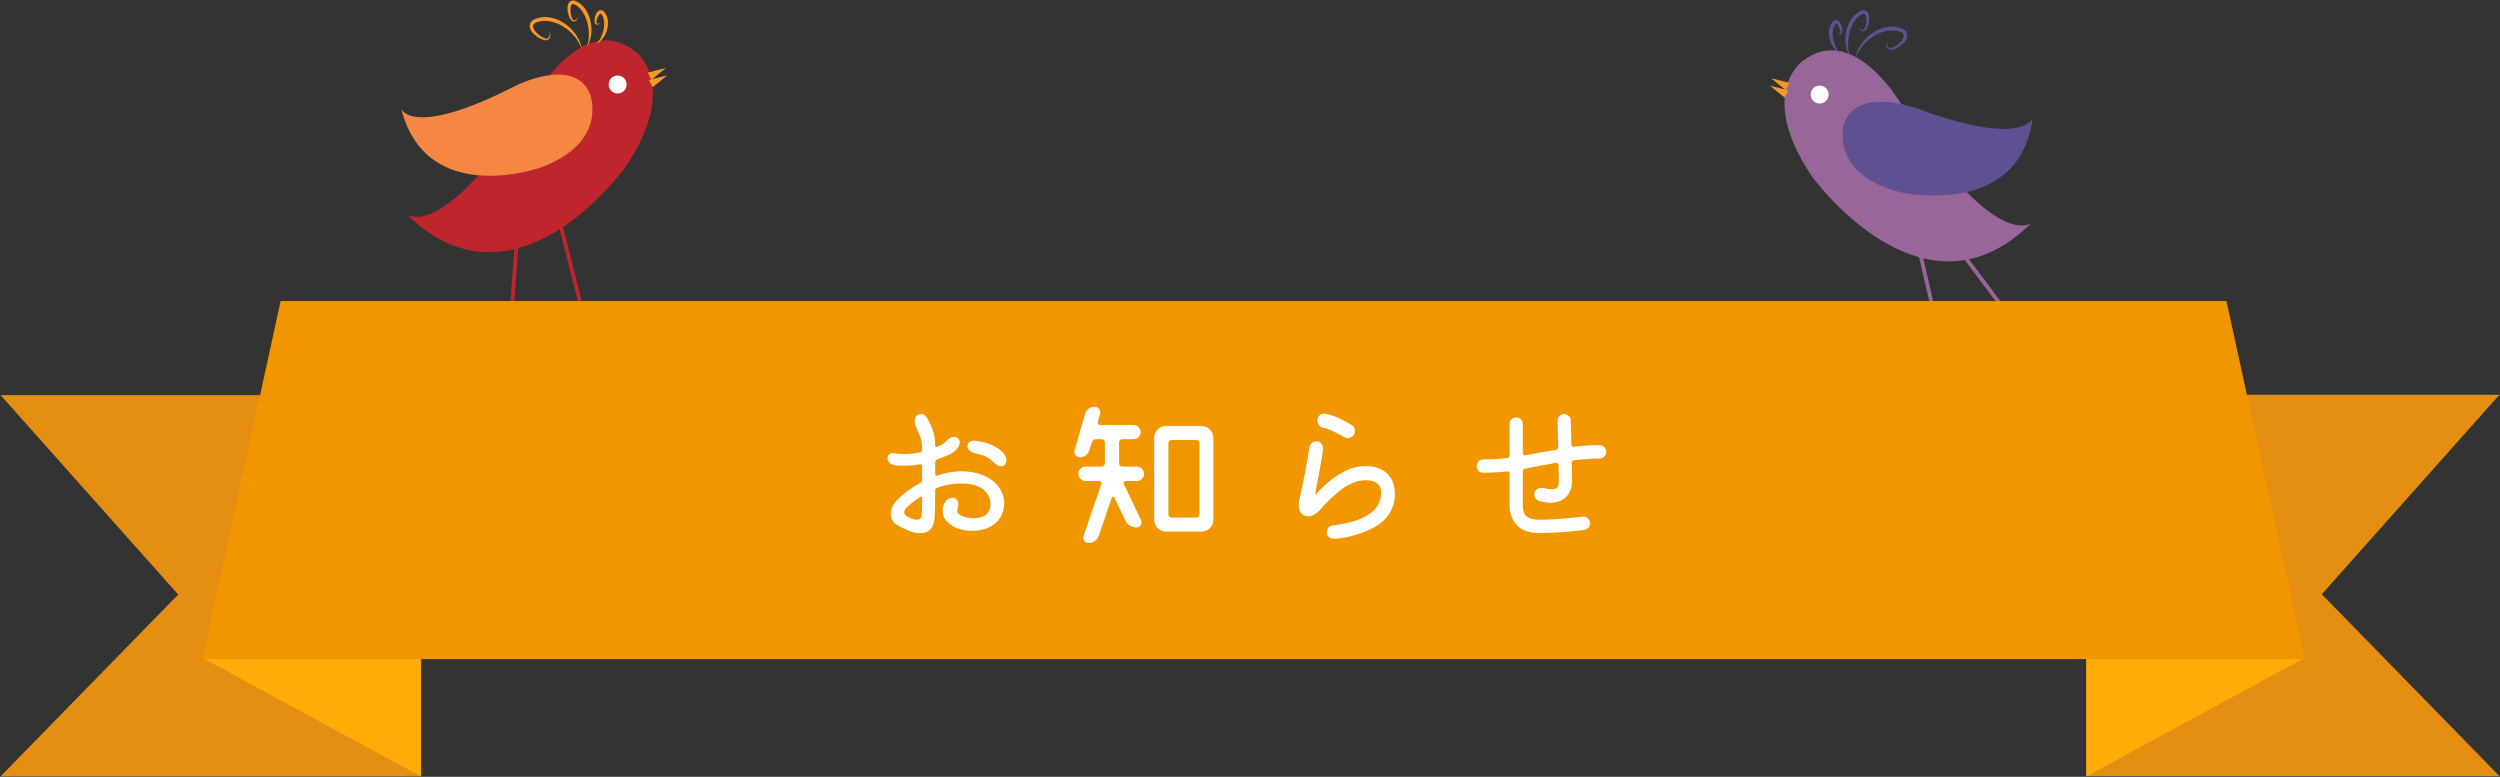 <?xml version="1.0" encoding="utf-8"?>
<!-- Generator: Adobe Illustrator 17.0.0, SVG Export Plug-In . SVG Version: 6.00 Build 0)  -->
<!DOCTYPE svg PUBLIC "-//W3C//DTD SVG 1.1//EN" "http://www.w3.org/Graphics/SVG/1.1/DTD/svg11.dtd">
<svg version="1.1" id="レイヤー_1" xmlns="http://www.w3.org/2000/svg" xmlns:xlink="http://www.w3.org/1999/xlink" x="0px"
	 y="0px" width="560px" height="174px" viewBox="0 0 560 174" enable-background="new 0 0 560 174" xml:space="preserve">
<rect x="0" y="0" width="560" height="174" fill="#333333" stroke="none"/>
<g>
	<g>
		<g id="XMLID_171_">
			<g id="XMLID_598_">
				<path id="XMLID_608_" fill="#BE252C" d="M91.2,48.085c0,0,8.374,6.362,28.51-26.216c0,0,10.726-19.526,22.531-10.401
					c0,0,10.247,7.307-2.033,25.798C140.208,37.267,115.617,72.029,91.2,48.085z"/>
				<path id="XMLID_607_" fill="#F58742" d="M89.881,24.436c0,0,2.629,6.594,25.616-5.23c0,0,13.141-6.688,16.651,1.834
					c0,0,4.3,10.644-10.753,16.389C121.395,37.43,95.663,46.787,89.881,24.436z"/>
				
					<line id="XMLID_606_" fill="none" stroke="#BE252C" stroke-width="0.862" stroke-miterlimit="10" x1="125.586" y1="50.449" x2="130.421" y2="69.693"/>
				
					<line id="XMLID_605_" fill="none" stroke="#BE252C" stroke-width="0.862" stroke-miterlimit="10" x1="115.993" y1="50.976" x2="114.124" y2="76.25"/>
				<g id="XMLID_602_">
					<g id="XMLID_603_">
						<path id="XMLID_604_" fill="#F79829" d="M123.009,6.958c0.213,0.358,0.359,0.795,0.264,1.25
							c-0.046,0.225-0.18,0.447-0.378,0.593c-0.197,0.148-0.435,0.217-0.666,0.248l-0.016,0.002l-0.043-0.008
							c-0.514-0.096-0.989-0.314-1.439-0.564c-0.449-0.256-0.867-0.568-1.241-0.946c-0.363-0.38-0.717-0.832-0.821-1.456
							c-0.055-0.306,0-0.665,0.16-0.957c0.159-0.297,0.403-0.511,0.647-0.67l0.011-0.007l0.024-0.012
							c1.117-0.571,2.426-0.732,3.639-0.526c1.223,0.197,2.349,0.693,3.359,1.375c0.989,0.664,1.841,1.553,2.52,2.522
							c0.67,0.977,1.159,2.103,1.282,3.265c-0.337-1.118-0.947-2.103-1.668-2.974c-0.723-0.878-1.591-1.597-2.555-2.188
							c-0.942-0.565-1.995-0.998-3.069-1.16c-1.073-0.16-2.18-0.055-3.146,0.416l0.034-0.019c-0.355,0.208-0.532,0.476-0.492,0.835
							c0.043,0.363,0.27,0.769,0.558,1.119c0.589,0.704,1.41,1.267,2.293,1.576l-0.058-0.006c0.372,0.014,0.736-0.144,0.865-0.517
							C123.199,7.787,123.152,7.35,123.009,6.958z"/>
					</g>
				</g>
				<g id="XMLID_599_">
					<g id="XMLID_600_">
						<path id="XMLID_601_" fill="#F79829" d="M129.44,3.79c-0.053,0.315-0.165,0.655-0.46,0.881
							c-0.143,0.115-0.356,0.167-0.551,0.127c-0.196-0.037-0.359-0.142-0.5-0.257l-0.01-0.008l-0.021-0.032
							c-0.457-0.711-0.71-1.528-0.77-2.383c-0.018-0.429-0.015-0.883,0.215-1.352c0.119-0.228,0.328-0.477,0.627-0.584
							c0.295-0.111,0.593-0.086,0.833-0.022l0.014,0.004l0.024,0.009c0.99,0.376,1.792,1.117,2.347,1.961
							c0.561,0.851,0.917,1.794,1.118,2.774c0.198,0.956,0.238,1.968,0.103,2.935c-0.138,0.965-0.439,1.929-1,2.713
							c0.364-0.888,0.493-1.824,0.504-2.751c0.005-0.931-0.106-1.839-0.347-2.735c-0.24-0.869-0.588-1.727-1.087-2.461
							c-0.497-0.732-1.146-1.353-1.936-1.683l0.038,0.013c-0.299-0.081-0.429-0.052-0.584,0.182
							c-0.139,0.247-0.21,0.619-0.218,0.984c-0.011,0.741,0.131,1.521,0.435,2.218l-0.031-0.04c0.18,0.216,0.432,0.358,0.69,0.22
							C129.125,4.368,129.319,4.088,129.44,3.79z"/>
					</g>
				</g>
			</g>
			<polygon id="XMLID_597_" fill="#F79829" points="145.365,17.934 146.213,19.543 149.465,16.86 			"/>
			<polygon id="XMLID_596_" fill="#F79829" points="145.084,16.271 145.932,17.881 149.184,15.198 			"/>
			<path id="XMLID_595_" fill="#FFFFFF" d="M140.288,19.473c-0.298,1.065-1.408,1.695-2.478,1.394
				c-1.071-0.301-1.695-1.411-1.396-2.482c0.3-1.07,1.41-1.694,2.48-1.396C139.965,17.287,140.59,18.4,140.288,19.473z"/>
			<g id="XMLID_217_">
				<g id="XMLID_593_">
					<path id="XMLID_594_" fill="#F79829" d="M134.436,5.079c-0.122,0.185-0.287,0.372-0.551,0.435
						c-0.13,0.033-0.295,0.004-0.414-0.088c-0.12-0.09-0.196-0.211-0.253-0.33l-0.005-0.009l-0.005-0.043
						c-0.076-0.59,0.004-1.183,0.231-1.749c0.122-0.279,0.26-0.574,0.573-0.816c0.157-0.116,0.392-0.221,0.645-0.192
						c0.25,0.024,0.451,0.146,0.592,0.269l0.01,0.008l0.02,0.021c0.517,0.558,0.795,1.288,0.877,1.998
						c0.083,0.719,0.008,1.417-0.182,2.099c-0.184,0.654-0.489,1.298-0.892,1.847c-0.399,0.551-0.909,1.044-1.52,1.32
						c0.93-0.943,1.431-2.137,1.678-3.356c0.212-1.184,0.159-2.504-0.565-3.369l0.029,0.029c-0.144-0.114-0.121-0.123-0.264-0.064
						c-0.134,0.085-0.295,0.276-0.412,0.487c-0.236,0.431-0.407,0.942-0.45,1.451l-0.01-0.052c0.041,0.18,0.116,0.319,0.299,0.334
						C134.049,5.317,134.262,5.217,134.436,5.079z"/>
				</g>
			</g>
		</g>
		<g id="XMLID_138_">
			<g id="XMLID_146_">
				<path id="XMLID_170_" fill="#986698" d="M454.974,49.993c0,0-8.327,6.424-28.702-26.004c0,0-10.869-19.446-22.607-10.234
					c0,0-10.192,7.382,2.223,25.781C405.888,39.536,430.735,74.115,454.974,49.993z"/>
				
					<line id="XMLID_169_" fill="none" stroke="#986698" stroke-width="0.862" stroke-miterlimit="10" x1="435.795" y1="51.754" x2="453.328" y2="75.167"/>
				
					<line id="XMLID_168_" fill="none" stroke="#986698" stroke-width="0.862" stroke-miterlimit="10" x1="428.917" y1="51.545" x2="434.611" y2="76.238"/>
				<g id="XMLID_151_">
					<g id="XMLID_152_">
						<path id="XMLID_153_" fill="#5F5092" d="M422.865,9.1c-0.141,0.393-0.185,0.832-0.057,1.194
							c0.133,0.373,0.498,0.526,0.87,0.511l-0.058,0.006c0.882-0.316,1.698-0.885,2.282-1.593c0.285-0.352,0.51-0.76,0.55-1.123
							c0.036-0.36-0.143-0.626-0.499-0.832l0.035,0.019c-0.971-0.464-2.077-0.561-3.149-0.392c-1.072,0.168-2.123,0.609-3.061,1.18
							c-0.959,0.598-1.822,1.324-2.538,2.209c-0.715,0.875-1.318,1.865-1.646,2.986c0.115-1.164,0.595-2.292,1.258-3.275
							c0.671-0.975,1.517-1.87,2.501-2.541c1.005-0.69,2.128-1.195,3.349-1.4c1.212-0.214,2.521-0.063,3.642,0.5l0.023,0.011
							l0.011,0.008c0.245,0.157,0.491,0.368,0.652,0.665c0.163,0.291,0.221,0.649,0.168,0.956c-0.1,0.625-0.45,1.078-0.81,1.462
							c-0.37,0.382-0.787,0.697-1.234,0.955c-0.448,0.253-0.922,0.475-1.435,0.574l-0.043,0.008l-0.016-0.001
							c-0.231-0.029-0.47-0.096-0.668-0.243c-0.199-0.144-0.336-0.366-0.383-0.59C422.51,9.899,422.655,9.46,422.865,9.1z"/>
					</g>
				</g>
				<g id="XMLID_148_">
					<g id="XMLID_149_">
						<path id="XMLID_150_" fill="#5F5092" d="M416.409,5.981c0.123,0.297,0.318,0.575,0.571,0.71
							c0.26,0.137,0.509-0.006,0.688-0.224l-0.03,0.041c0.299-0.699,0.435-1.481,0.419-2.222c-0.011-0.366-0.085-0.737-0.226-0.984
							c-0.156-0.233-0.287-0.262-0.586-0.179l0.039-0.014c-0.788,0.338-1.433,0.962-1.924,1.699
							c-0.493,0.735-0.836,1.596-1.07,2.467c-0.234,0.9-0.337,1.808-0.326,2.738c0.017,0.926,0.153,1.862,0.524,2.747
							c-0.567-0.78-0.875-1.742-1.019-2.705c-0.143-0.967-0.111-1.979,0.081-2.937c0.193-0.981,0.542-1.926,1.098-2.782
							c0.549-0.848,1.346-1.594,2.332-1.978l0.025-0.01l0.015-0.004c0.239-0.065,0.538-0.091,0.833,0.017
							c0.3,0.105,0.512,0.353,0.632,0.579c0.233,0.469,0.239,0.922,0.224,1.351c-0.054,0.857-0.301,1.676-0.753,2.39l-0.02,0.033
							l-0.01,0.008c-0.139,0.116-0.303,0.222-0.498,0.26c-0.194,0.042-0.408-0.01-0.551-0.124
							C416.579,6.634,416.464,6.296,416.409,5.981z"/>
					</g>
				</g>
				<path id="XMLID_147_" fill="#5F5092" d="M455.351,26.364c0,0-1.82,6.861-26.06-2.119c0,0-13.849-5.061-16.309,3.821
					c0,0-2.993,11.081,12.641,14.977C425.622,43.044,452.293,49.247,455.351,26.364z"/>
			</g>
			<polygon id="XMLID_145_" fill="#F79829" points="400.589,20.242 399.753,21.856 396.481,19.198 			"/>
			<polygon id="XMLID_144_" fill="#F79829" points="400.857,18.575 400.022,20.193 396.75,17.534 			"/>
			<path id="XMLID_143_" fill="#FFFFFF" d="M405.677,21.743c0.305,1.063,1.419,1.685,2.489,1.374
				c1.067-0.308,1.685-1.421,1.377-2.488c-0.308-1.071-1.422-1.687-2.49-1.379C405.984,19.556,405.367,20.671,405.677,21.743z"/>
			<g id="XMLID_140_">
				<g id="XMLID_141_">
					<path id="XMLID_142_" fill="#5F5092" d="M411.423,7.307c0.174,0.136,0.389,0.235,0.571,0.225
						c0.183-0.015,0.257-0.155,0.296-0.335l-0.01,0.051c-0.047-0.51-0.221-1.018-0.459-1.447c-0.118-0.21-0.282-0.399-0.416-0.484
						c-0.143-0.058-0.12-0.049-0.262,0.067l0.028-0.031c-0.719,0.871-0.761,2.191-0.541,3.374c0.258,1.217,0.766,2.407,1.704,3.341
						c-0.613-0.27-1.127-0.759-1.53-1.307c-0.407-0.546-0.718-1.189-0.906-1.84c-0.195-0.681-0.276-1.378-0.198-2.098
						c0.076-0.711,0.349-1.444,0.862-2.004l0.019-0.022l0.01-0.007c0.141-0.124,0.339-0.249,0.59-0.275
						c0.252-0.03,0.489,0.074,0.647,0.188c0.315,0.24,0.454,0.535,0.579,0.813c0.23,0.564,0.315,1.157,0.242,1.748l-0.005,0.042
						l-0.005,0.009c-0.055,0.119-0.129,0.242-0.249,0.333c-0.118,0.093-0.283,0.124-0.413,0.091
						C411.713,7.676,411.547,7.49,411.423,7.307z"/>
				</g>
			</g>
		</g>
		<g id="XMLID_125_">
			<g id="XMLID_131_">
				<polygon id="XMLID_133_" fill="#E58F12" points="559.861,173.829 520.08,133.113 559.861,88.441 467.331,88.441 
					467.331,173.829 				"/>
				<polygon id="XMLID_132_" fill="#E58F12" points="39.918,133.179 0.139,173.895 94.345,173.895 94.345,88.516 0.139,88.516 				
					"/>
			</g>
			<g id="XMLID_128_">
				<polygon id="XMLID_130_" fill="#FFAC08" points="515.728,147.647 467.329,173.895 467.329,100.982 504.892,100.982 				"/>
				<polygon id="XMLID_129_" fill="#FFAC08" points="45.861,147.647 94.257,173.895 94.257,100.982 56.705,100.982 				"/>
			</g>
			<polygon id="XMLID_126_" fill="#F29600" points="62.859,67.439 498.73,67.439 516.231,147.647 45.357,147.647 			"/>
		</g>
	</g>
	<g id="XMLID_173_">
		<path id="XMLID_175_" fill="#FFFFFF" d="M209.482,99.448c0,0.074,0,0.259,0,0.408c0,0.222,0.148,0.37,0.371,0.259
			c0.556-0.186,1.26-0.519,1.927-1.112c0.741-0.815,1.667-1.408,2.445-1.037c1.297,0.667,0.667,1.927,0.111,2.631
			c-0.852,0.889-1.815,1.408-4.409,2.297c-0.297,0.111-0.445,0.407-0.445,0.667c0,0.852,0,1.815,0,2.705
			c0,0.222,0.148,0.37,0.371,0.296c1.816-0.63,3.928-1.037,5.854-1c6.224,0.222,9.3,3.742,9.226,7.224
			c-0.037,3.482-2.556,5.891-6.706,6.113c-4.113,0.186-6.521-1.927-6.929-3.445c-0.667-2.705,1.186-4.298,2.482-3.891
			c1.037,0.444,1.001,1.482,0.704,2.446c-0.111,0.297-0.185,0.667,0.037,0.889c0.333,0.444,1.186,0.963,3.001,1.148
			c3.223,0.259,4.261-1.333,4.335-2.964c0.074-2.186-1.445-4.373-5.187-4.705c-2.631-0.222-4.854,0.185-6.743,0.889
			c-0.334,0.112-0.445,0.37-0.445,0.667c0,2.556-0.037,4.928-0.111,5.928c-0.259,2.927-1.63,3.557-3.335,3.557
			c-1.852-0.037-3.52-0.963-5.15-1.852c-1.667-1.001-1.778-3.372-0.297-5.15c1.112-1.297,3.15-2.927,5.484-4.187
			c0.297-0.148,0.482-0.482,0.482-0.741c0-1.074,0-2.148,0-3.149c0-0.222-0.222-0.408-0.482-0.334
			c-2.408,0.444-4.446,0.334-5.409,0.259c-1.297-0.185-2.223-1.074-1.742-2.149c0.408-0.852,1.482-0.556,2.223-0.482
			c0.704,0.074,2.594,0.222,4.928-0.297c0.297-0.036,0.482-0.296,0.482-0.63c-0.037-2.297-0.408-3.001-1.186-4.595
			c-0.778-1.667-0.519-2.741,0.185-3.186c0.63-0.334,1.593-0.371,2.26,0.963C208.778,95.78,209.371,97.003,209.482,99.448z
			 M206.518,114.417c0-0.296,0-1.518,0.037-2.964c0-0.222-0.222-0.259-0.371-0.185c-1.704,1.111-2.964,2.222-3.335,2.704
			c-0.444,0.593-0.333,1.075-0.074,1.408c0.222,0.222,0.556,0.371,0.926,0.556c0.63,0.297,1.519,0.667,2.223,0.37
			C206.444,116.121,206.482,115.417,206.518,114.417z M225.377,103.598c-0.111,0.37-0.63,1.074-1.63,0.778
			c-0.778-0.297-1.334-1.075-2.038-1.557c-1.297-0.963-2.482-1.074-3.446-1.333c-1.111-0.297-1.815-1.075-1.445-2.038
			c0.371-0.667,0.927-0.852,2.075-0.667c2.89,0.444,4.78,1.482,5.928,2.779C225.563,102.523,225.488,103.191,225.377,103.598z"/>
		<path id="XMLID_2912_" fill="#FFFFFF" d="M256.274,106.154c0,0.889-0.741,1.593-1.593,1.593h-2.556
			c-0.334,0-0.556,0.334-0.408,0.631l3.89,8.188c0.333,0.741-0.185,1.593-1.037,1.593c-1.075,0-2.075-0.63-2.52-1.593l-2.445-5.15
			c-0.111-0.222-0.444-0.185-0.556,0.037l-2.927,8.559c-0.333,0.963-1.222,1.63-2.26,1.63c-0.852,0-1.445-0.816-1.148-1.63
			l4.001-11.597c0.111-0.334-0.148-0.668-0.482-0.668h-3.038c-0.889,0-1.63-0.704-1.63-1.593c0-0.926,0.741-1.63,1.63-1.63h3.557
			c0.407,0,0.741-0.334,0.741-0.741v-4.668c0-0.408-0.334-0.741-0.741-0.741h-1.26c-0.445,0-0.816,0.297-0.927,0.704l-0.556,1.778
			c-0.259,0.963-1.148,1.594-2.112,1.594c-0.815,0-1.408-0.778-1.186-1.594l2.334-8.113c0.259-0.963,1.149-1.63,2.149-1.63
			c0.852,0,1.482,0.815,1.223,1.63l-0.519,1.778c-0.111,0.334,0.148,0.667,0.519,0.667h7.484c0.889,0,1.593,0.704,1.593,1.594
			c0,0.889-0.704,1.593-1.593,1.593h-2.52c-0.408,0-0.704,0.333-0.704,0.741v4.668c0,0.407,0.296,0.741,0.704,0.741h3.297
			C255.533,104.524,256.274,105.228,256.274,106.154z M258.534,98.077c0-1.482,1.186-2.668,2.705-2.668h7.855
			c1.482,0,2.705,1.186,2.705,2.668v18.341c0,1.482-1.223,2.668-2.705,2.668h-7.855c-1.519,0-2.705-1.186-2.705-2.668V98.077z
			 M267.945,115.936c0.408,0,0.741-0.297,0.741-0.704V99.263c0-0.407-0.333-0.704-0.741-0.704h-5.484
			c-0.407,0-0.741,0.297-0.741,0.704v15.969c0,0.407,0.333,0.704,0.741,0.704H267.945z"/>
		<path id="XMLID_2919_" fill="#FFFFFF" d="M309.327,111.193c0.258-1.815-0.259-3.594-3.335-3.631c-3.965,0-7.04,3.224-9.485,5.706
			c-1.26,1.667-2.89,2.965-4.447,2.149c-1.667-0.889-1.074-3.409-0.889-4.076c0.334-1.111,1.927-9.263,2.112-11.004
			c0.112-1.075,1.075-1.594,1.816-1.482c0.74,0.074,1.296,0.852,1.259,1.778c-0.111,1.372-1.223,7.373-1.741,9.893
			c-0.037,0.036,0.148,0.185,0.296,0.073c0.89-1.074,3.706-4.075,7.633-5.632c4.113-1.371,10.301-0.592,9.892,6.447
			c-0.185,1.89-1.037,4.113-3.186,5.78c-2.001,1.593-6.854,3.445-10.486,3.482c-0.815,0-1.482-0.519-1.556-1.26
			c-0.112-0.852,0.555-1.667,1.333-1.705c4.001-0.592,5.78-1.148,7.521-2.149C307.845,114.565,308.956,113.268,309.327,111.193z
			 M296.84,92.668c1.816,0.185,4.891,1.89,5.891,2.519c1.075,0.556,0.816,1.742,0.556,2.186c-0.37,0.519-1.297,1.148-2.223,0.519
			c-1.445-0.852-3.779-2.001-4.668-2.075c-0.741-0.112-1.408-0.963-1.296-1.779C295.247,93.149,295.914,92.52,296.84,92.668z"/>
		<path id="XMLID_2931_" fill="#FFFFFF" d="M341.593,104.969c-0.297,0.037-0.482,0.297-0.482,0.593v7.669
			c0,1.816,0.667,3.187,3.779,3.187c4.668,0,9.522-0.704,9.597-0.704c0.815-0.074,1.593,0.519,1.704,1.333
			c0.074,0.853-0.555,1.557-1.333,1.667c-2.334,0.297-6.15,0.667-10.077,0.704c-2.149,0-3.854-0.592-4.891-1.667
			c-1.148-1.111-1.741-2.668-1.741-4.52v-7.187c0-0.259-0.259-0.482-0.519-0.446c-1.705,0.186-3.557,0.297-5.336,0.297
			c-1.001,0-1.556-0.741-1.518-1.556c0.073-0.853,0.704-1.445,1.518-1.445h0.037c1.742,0.037,3.52-0.074,5.299-0.297
			c0.259-0.037,0.519-0.297,0.519-0.556v-7.077c0-0.926,0.667-1.445,1.556-1.445c0.778,0,1.408,0.593,1.408,1.445v6.595
			c0,0.259,0.259,0.482,0.482,0.446c1.333-0.222,4.631-0.89,6.929-1.26c0.333-0.074,0.519-0.334,0.519-0.63
			c-0.112-3.002-0.149-5.78-0.149-5.855c-0.037-0.777,0.631-1.481,1.408-1.518c0.816,0,1.52,0.667,1.557,1.445
			c0,0.258,0.037,2.741,0.148,5.447c0,0.259,0.259,0.482,0.519,0.444c1.815-0.222,3.742-0.371,5.743-0.371
			c0.889,0,1.518,0.704,1.518,1.482c0,0.816-0.63,1.52-1.518,1.52c-1.927,0-3.816,0.185-5.669,0.37
			c-0.334,0.037-0.519,0.297-0.519,0.556c0.037,1.705,0.073,3.223,0.073,3.964c0,1.852-0.555,3.112-1.704,4.039
			c-1.667,1.26-3.557,1.111-5.633,0.592c-0.741-0.258-1.296-1-1.111-1.815c0.259-0.741,0.963-1.26,1.927-1.111
			c1.482,0.333,2.519,0.407,3.038,0.037c0.371-0.259,0.519-0.89,0.519-1.742c0-0.667-0.037-1.964-0.074-3.445
			c0-0.259-0.259-0.482-0.519-0.482C346.966,103.968,343.039,104.672,341.593,104.969z"/>
	</g>
</g>
</svg>
